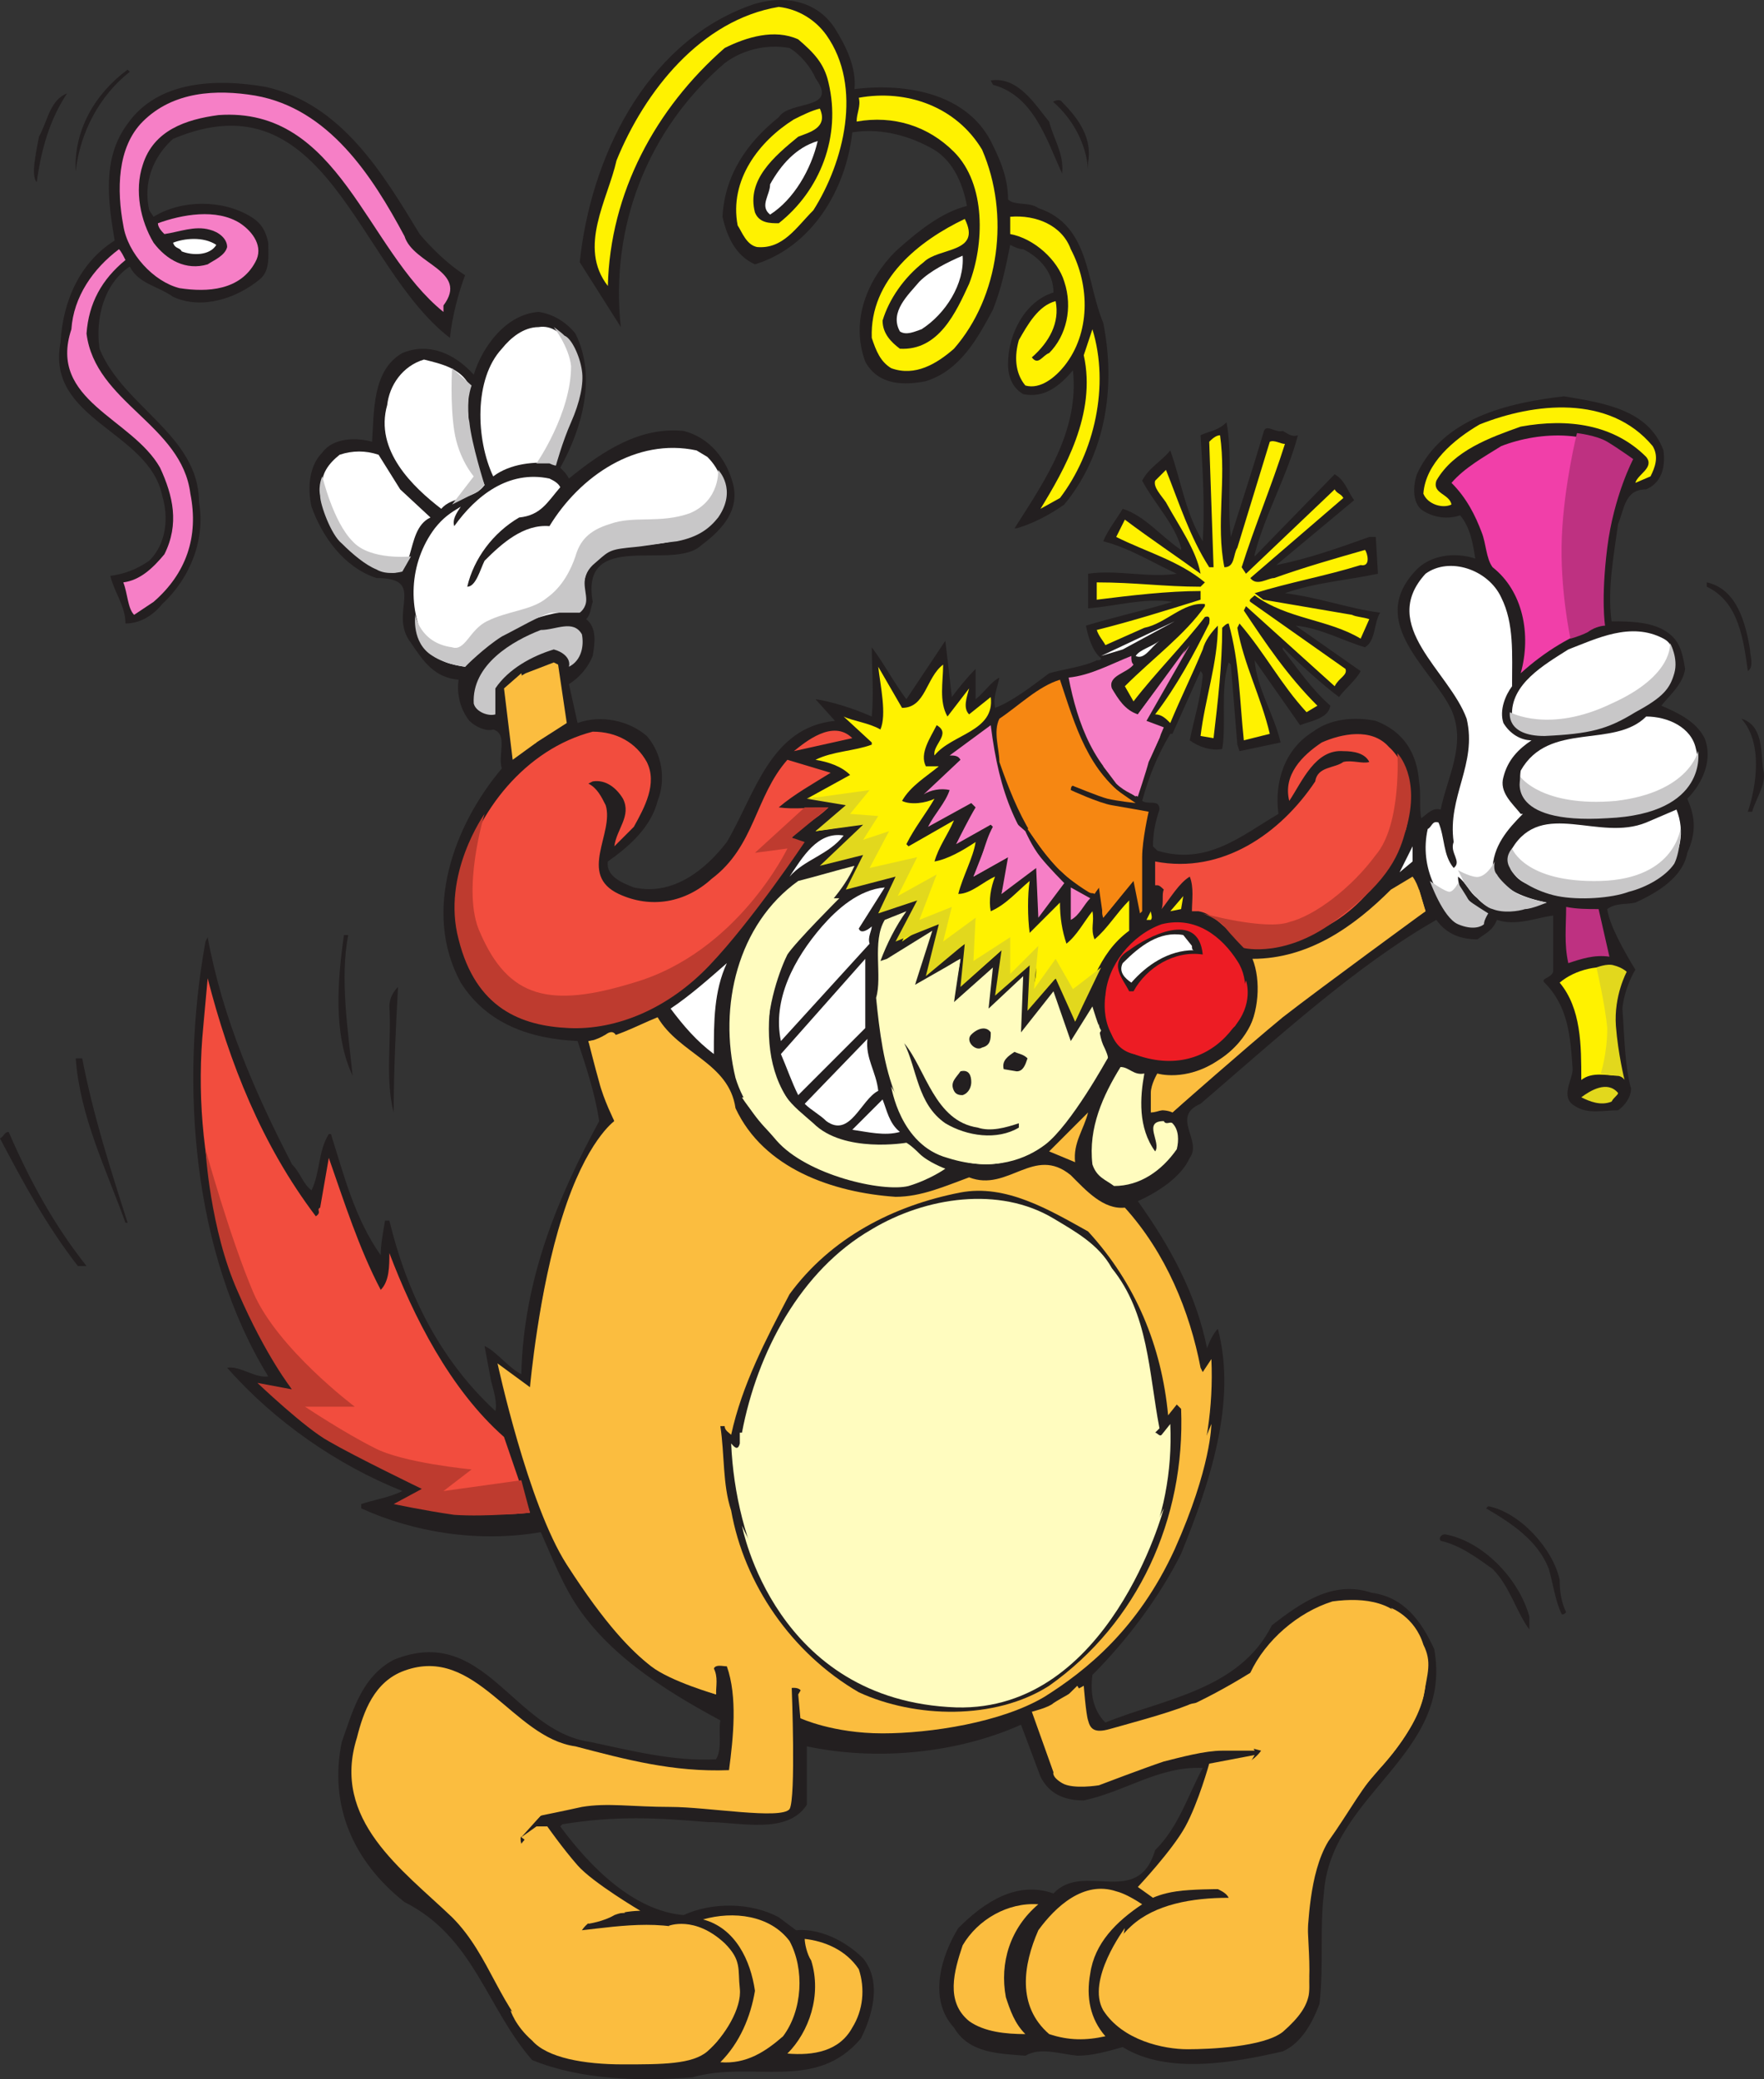 <svg xmlns="http://www.w3.org/2000/svg" width="611.598" height="720.791"><rect width="100%" height="100%" fill="#333333" stroke="none"/><path fill="#231f20" fill-rule="evenodd" d="M289.5 9.892c3.75 6 7.5 13.5 6.75 21 18-2.25 39.75 1.5 48 19.5 3 6 5.25 12 5.25 18.75 2.25 2.25 7.5.75 10.5 3 18 6 16.5 25.5 22.5 39.75 4.5 22.5.75 45.75-13.5 63-5.25 3.75-11.25 6.75-16.5 8.25h-.75c10.5-16.5 22.5-33.75 20.25-54.75-4.5 5.25-9.75 9.75-17.25 8.25-3.75-2.25-5.25-6-5.25-10.5 0-10.5 6-21.75 15.75-24.75 0-6.75-4.5-12-10.5-15-1.5 0-3-.75-4.5-1.5-1.5 7.5-3 15-6 22.5-5.25 9.75-11.25 21-23.25 24.75-7.5 1.5-16.5 1.5-21-6.75-5.25-14.25.75-28.5 10.5-38.25 7.5-6.75 15.75-13.5 24.75-15.75-1.5-8.25-5.25-16.5-12.75-20.25-8.25-4.5-18-6.75-27-5.25-2.25 20.25-14.25 39.75-33.75 45.75-6.75-3-9.75-9.75-11.25-16.5.75-14.25 8.25-25.5 19.5-34.5 3.75-6 21-2.25 12.75-13.5-1.5-3.75-5.25-8.25-9-10.5-8.25-1.5-16.5.75-22.5 5.25-27 23.25-39.75 57-36 91.5L201 90.892c3.75-36 22.5-75 57.75-88.5 11.25-4.5 24-3 30.75 7.5"/><path fill="#fff200" fill-rule="evenodd" d="M286.5 12.142c12.75 18 6 44.25-4.5 60.75-6 6-10.5 13.5-19.5 12.75-3.75-.75-5.25-5.25-6.75-7.5-3-15.75 7.5-29.25 19.5-36.75 3-1.5 6-3 9-3.75 3 6.75-3.75 8.25-7.5 9.75-8.25 6.75-18 15-15 26.25 1.5 3.75 5.25 3.75 8.25 3.75 14.25-11.25 21.75-30 17.25-48.75-1.5-6.75-5.25-10.5-10.5-15-8.25-3.75-18-.75-25.5 3-24 21-39.75 50.25-40.5 82.5-10.5-13.5 0-30 3-43.5 9.75-24 29.25-48.75 56.25-53.25 6.75.75 12.75 4.5 16.5 9.75"/><path fill="#231f20" fill-rule="evenodd" d="M45 24.892c-10.5 8.25-17.25 21-18.75 34.5-.75-14.25 6.75-27 18-35.25l.75.75m318.75 17.25c1.5 6 5.25 11.25 4.5 18-5.25-11.25-9.75-27-24-30.75l-.75-1.5c9.75-1.5 15.75 9 20.25 14.25m-218.25 39c3.75 4.5 9.75 10.5 15.75 14.25-2.25 6-4.5 14.25-5.25 21.75-32.25-24.75-42.75-91.5-96-69-6.75 6-10.5 15-8.25 24.75l1.5 2.25c9.75-6 24-6 33.75 0 3.75 2.25 5.25 5.25 6 9 0 4.5.75 9.75-3 12.75-8.25 6.75-20.25 10.5-30 6-5.25-3.75-12-4.5-15-10.5-9 6-12 18-10.5 28.5 8.25 20.25 34.5 30 34.5 53.25 2.25 12.75-3 26.25-12.75 35.25-3 3.75-7.5 6.75-12.75 6.75 0-6-3.75-10.5-5.25-16.5 5.25-.75 9-2.25 13.5-5.25 6-6 6.75-15 4.5-22.5-4.5-22.5-40.5-26.25-35.25-53.25.75-14.25 6.75-27.75 18.75-35.25-2.25-13.5-4.5-28.5 4.5-40.5 10.5-15 30.75-15.75 48-12.75 26.25 6 40.5 30 53.25 51M23.25 32.392c-6 9-9 19.5-10.5 30.75-2.25-2.25 0-11.25.75-15.75 3-5.25 3.75-12.75 9.75-15"/><path fill="#f67fc6" fill-rule="evenodd" d="M140.25 81.892c3 9.75 22.5 12 13.5 24v2.25c-27-21.75-36-71.25-78-68.25-11.25 1.5-22.5 5.25-26.25 17.25-3 9-.75 19.5 3.75 27 4.5 6 11.25 9.75 18.75 7.5 2.25-1.5 6-3 6.75-6 0-3-3-5.25-6-6-5.25-1.5-10.5.75-15.75 1.5-.75-.75-2.25-2.25-2.25-3.75 8.25-3 20.25-5.25 28.5 0 4.5 3 8.25 8.25 5.25 13.5-5.25 9.75-16.5 10.5-26.25 9-9-2.25-18-12-19.5-21.75-2.25-12-2.25-27 6.75-36 10.5-10.5 25.5-11.25 39-9 25.5 4.5 40.5 27.75 51.75 48.75"/><path fill="#fff200" fill-rule="evenodd" d="M340.5 51.892c9.75 22.5 6 51-9.75 69-6 5.25-13.5 9.75-21.75 6.75-3.75-2.25-5.25-6-6.75-10.5-.75-20.25 16.5-33.75 32.25-41.25 6 12-9 9.75-14.25 15-6.75 5.25-12 12.75-14.25 20.25 0 4.5 3 7.5 6 9.75 13.5.75 19.5-12.75 24-22.5 5.25-13.5 6-34.5-5.25-45.75-9-9-21-12.75-33.75-10.5 0-3 1.5-5.25.75-8.25 16.5-3 33.75 3 42.75 18"/><path fill="#231f20" fill-rule="evenodd" d="M377.25 56.392v2.25c-.75-9-5.25-17.25-12-23.25-.75 0 2.25-1.5 3 0 6 6 10.5 12.75 9 21"/><path fill="#fff" fill-rule="evenodd" d="M267 74.392c-3.75-3 0-6.75 0-10.5 3.75-6.75 9-12.75 16.5-15-2.25 9.75-8.25 20.25-16.5 25.5"/><path fill="#fff200" fill-rule="evenodd" d="M371.25 86.392c6.75 12.75 6.75 29.25-2.25 40.5-3 3.75-8.25 8.25-13.5 6.75-3.75-4.5-3.75-10.5-2.25-15.75 3-5.25 6.75-12 12.75-13.5 1.5 7.5-2.25 14.25-8.25 19.5 2.25 3 3.75-.75 6-1.5 6-6 8.25-15.75 5.25-24.75-2.25-7.5-10.5-15-18.75-16.5v-6c9-.75 18 3 21 11.25"/><path fill="#fff" fill-rule="evenodd" d="M75 84.892c-2.25 3.75-8.25 3.75-12 2.25-.75-1.5-2.25-.75-3-3 3.75-1.5 10.5-2.25 15 .75"/><path fill="#f67fc6" fill-rule="evenodd" d="M43.5 90.142c-8.25 6.75-12.75 15-13.5 25.5 3 24 33 31.5 36 55.5 3 15-1.5 27.75-12.75 37.5l-6.75 4.5c-2.25-2.25-2.25-7.5-3.75-11.25 6-.75 10.5-5.25 14.25-9.75 5.25-10.5 3-20.25-1.5-30-9.75-17.25-39-23.25-30.75-48 .75-11.25 7.5-21 16.5-27.75.75.75 1.5 2.25 2.25 3.75"/><path fill="#fff" fill-rule="evenodd" d="M319.5 114.142c-2.25.75-5.25 2.25-7.5.75-3.75-6.75 3-12.75 6.75-17.25 3.75-3.75 9.75-6.75 15-9 .75 9.75-6 20.25-14.25 25.5"/><path fill="#231f20" fill-rule="evenodd" d="M199.5 115.642c7.5 15 2.25 33-5.25 46.5 1.5 1.5 2.25 2.25 3 3.75 12-9.75 24.75-18 39.75-16.5 9 2.25 15 9.75 17.25 18.75 2.25 9.75-5.25 16.5-11.25 21-9.75 9-42-6-37.5 19.5-.75 2.25-.75 4.5-2.25 6 3.75 3 3 8.25 2.25 12.75-1.5 3.75-4.5 7.5-8.25 9.75l3 13.5c8.25-3 18-.75 24 4.5 5.25 6 6.75 15 3.75 22.5-2.25 9-9.75 15.75-17.25 21-.75 5.25 5.25 7.5 9 9 13.5 3 24.75-6 32.25-15.75 9.75-16.5 15-39.75 37.5-42l-6.75-7.5c5.25.75 12.75 3 19.5 6 .75-8.25 0-17.25 0-24 4.5 6 7.5 12 12 18l13.5-20.25c.75 6 1.5 12.75 2.25 19.5 2.25-3 5.25-6.75 8.25-9.75v10.5c3-2.25 5.25-6 8.25-7.5-.75 3.75-2.25 6.75-1.5 10.5 6-2.25 12.75-7.5 18.75-12 5.25-1.5 12-2.25 16.5-4.5.75 0 1.5 0 1.5-.75-3-2.25-4.5-7.5-5.25-11.25 9.75-3 20.25-5.25 30-8.25-9.75-1.5-19.5 1.5-29.25 2.25v-12c9.75-1.5 21 1.5 30.75 0-8.25-3.75-16.5-9-25.5-11.25 1.5-3.75 4.5-7.5 6.75-11.25 7.5 2.25 13.5 9.75 20.25 14.25v-.75c-2.25-8.25-9-15-13.5-23.25 2.25-4.5 6.75-6.75 9.75-10.5 3.75 10.5 5.25 21.75 11.25 31.5.75-12 0-24.75-.75-36.75 3-1.5 6-1.5 9-4.5 2.25 12 0 27 1.5 39.75 3.75-12 7.5-23.25 11.25-36 .75-3.75 3.75 0 6.75-.75 1.5.75 3 2.25 5.25 1.5-3.75 14.25-11.25 27-15 41.25v.75l27.75-28.5c3.75 2.25 4.5 6 6.75 9l-27 22.5c11.25-2.25 21.75-6 32.25-9.75H477l.75 12.75c-10.5 2.25-21.75 3-32.25 6.75 12 1.5 21.75 5.25 33 6.75-2.25 3.75-1.5 9.75-5.25 12-7.5-2.25-15.75-6.75-24-7.5l22.5 15.75c-1.5 3-5.25 6-7.5 9-6-4.5-14.25-12-19.5-17.25v.75c5.25 6.75 9.75 13.5 16.5 19.5-.75 4.5-6.75 5.25-10.5 6.75l-15.75-22.5c.75 9.75 6.75 18.75 9 28.5l-14.25 3-.75-2.25-2.25-27.75-.75-.75c-3 9-.75 21.75-2.25 30-3.75.75-8.25-.75-11.25-3 1.5-7.5 3.75-14.25 4.5-22.5 0 0 0-.75-.75-1.5l-9.75 21.75h-.75c-4.5 7.5-7.5 15-9.75 23.25 2.25 1.5 6-.75 6 3-1.5 4.5-2.25 8.25-2.25 12.75l1.5 1.5c17.25 5.25 29.25-5.25 42-12.75-1.5-11.25 2.25-22.5 12-28.5 6-4.5 14.25-5.25 21.75-3.75 9.75 3.75 14.25 11.25 15 21 .75 4.5 0 9 .75 12.75 2.25-1.5 3.75-3.75 6.75-3 2.25-11.25 9-22.5 3.75-34.5-6.75-14.25-29.25-30-12.75-48 5.25-6 14.25-6.75 21-4.5-.75-4.5-1.5-10.5-5.25-15-4.5 1.5-9 .75-12.75-1.5s-3.75-8.25-2.25-12.75c9-19.5 31.5-24.75 51-27 13.5 2.25 29.25 4.5 34.5 18.75.75 6-.75 11.25-6 13.5-7.5 0-7.5 6.75-9.75 12-1.5 11.25-3.75 22.5-2.25 33.75 6 0 15 0 20.25 4.5 3.75 3 4.5 7.5 5.25 12-.75 5.25-5.25 9-8.25 12.75 5.25 2.25 12 5.25 15 11.25 3 7.5-.75 15.75-6 21 3 6.75 3 12 0 18.75-1.5 8.25-9.75 13.5-18 17.25-3 .75-6.75 0-9.75 2.25.75 6.75 9.75 21 9.75 21s-3.75 6-4.5 13.5c.75 9.75.75 19.5 3 27.75 0 3-2.25 6-4.5 7.5-5.25 0-10.5 1.5-15-1.5-5.25-3-.75-9-.75-12.75-.75-11.25-1.5-21.75-9.75-30-1.5-1.5 2.25-1.5 3-3.75v-19.5c-6 .75-12.75 3.75-19.5 1.5-1.5 3.75-3.75 4.5-6.75 6.75-5.25 0-10.5-1.5-14.25-6.75-27.75 15.75-55.5 41.25-81.75 63.75-10.5 4.5.75 12.75-3.75 18.75-3 6.75-11.25 12-18 15 11.25 15.75 20.25 32.25 24 51 .75-2.25 2.25-5.25 3.75-6.75 6.75 25.5-3 54-12.75 78-7.5 15-18.75 30-30.75 42-.75 6 0 12 4.5 16.5 20.25-8.25 46.5-11.25 57.75-33.75 9.75-7.5 21-15.75 34.5-11.25 11.25 1.5 17.25 9.75 21.75 19.5 6.75 36.75-36 50.25-38.25 84.75-1.5 12.75 0 24-1.5 38.25-2.25 6-6 13.5-12.75 16.5-16.5 3.75-39.75 8.25-55.5-1.5-5.25 1.5-10.5 3-15.75 3-6.75-.75-12.75-3-18 0-9-.75-19.5-.75-24.75-9.75-9-9.75-4.5-24.75 1.5-34.5 9-9 20.25-16.5 33-12 10.5-11.25 29.25 5.25 35.25-15 8.25-8.25 11.25-18.75 16.5-28.5-15-.75-27 8.25-41.25 11.25-6.75 0-12-2.25-15-8.25l-6.75-18c-21.75 9.75-49.5 12.75-74.25 7.5v20.25c-6.75 10.5-23.25 6-34.5 6-18-1.5-31.5-2.25-50.25.75l-.75.75c10.5 14.25 25.5 29.25 42.75 30.75 9.75-4.5 23.25-4.5 33 .75l6 4.5c8.25-.75 17.25 3.75 23.25 9.75 6.75 8.25 3 20.25-.75 27.75-15.75 18.75-37.5 7.5-58.5 13.5-18.75 1.5-39 .75-55.5-6-15.75-18-20.25-42.75-44.25-54.75-18-14.25-26.25-33.75-21.75-55.5 3.75-10.5 6.75-22.5 18-28.5 31.5-12.75 41.25 24.75 68.25 28.5 14.25 3 28.5 6.75 43.5 6 2.25-3.75.75-9 1.5-13.5-19.5-10.5-41.25-24-52.5-44.25-3.75-6.75-6.75-14.25-9.75-21-21.75 3.75-44.25 0-62.25-8.25v-1.5c4.5-1.5 9.75-2.25 14.25-4.5-22.5-9-44.25-24-60.75-42.75 4.5-.75 9.75 3.75 14.25 3-26.25-42.75-30.75-101.25-21.75-150.75l.75-1.5c5.25 28.5 16.5 54 29.25 78.75 3 3 3.75 6.75 6.75 9 3-6 2.25-13.5 6-19.5h.75c4.5 14.25 8.25 29.25 17.25 42 0-3.75.75-7.5 1.5-12h1.5c6 24.75 17.25 48 36.75 66 .75-3-.75-7.5-1.5-10.5l-2.25-12c3.75 1.5 8.25 7.5 12.75 9.75.75-33 12.75-61.5 27-87.75-1.5-9.75-4.5-18.75-7.5-27.75-16.5-.75-31.5-6-40.5-20.25-13.5-24.75-2.25-54.75 14.25-74.25-1.5-4.5 2.25-12-3-13.5-2.25.75-6-.75-8.25-3-3-3.75-4.5-9-3.75-14.25-8.25-.75-12-6-16.5-12.75-8.25-10.5 6-22.5-12-22.5-11.25-3.75-18.75-14.25-22.5-24.75-1.5-6.75-.75-14.25 3.75-18.75 3.75-5.25 12-5.25 17.25-3.75.75-10.5 0-24.75 10.5-30.75 9-3.75 18 0 24.75 7.5 3-9.75 11.25-21 22.5-21.75 5.25.75 9.75 3.75 12.75 7.5"/><path fill="#fff" fill-rule="evenodd" d="M197.25 119.392c7.5 13.5-1.5 27.75-4.5 41.25-7.5-.75-15.75 0-21.75 4.5-6-12.75-6.75-33.75 3-44.25 3-3.75 7.5-7.5 12.75-7.5 4.5-.75 8.25 2.25 10.5 6"/><path fill="#fff200" fill-rule="evenodd" d="m367.5 172.642-6.75 3.75c8.25-13.5 19.5-33 15-53.25l3-9c6 19.5.75 42.75-11.25 58.5"/><path fill="#fff" fill-rule="evenodd" d="M162.75 133.642c-1.5 12 .75 24 5.25 34.5-3.75 5.25-11.25 3.75-15 8.25-9.75-7.5-23.25-20.25-18.75-36 .75-6.75 5.25-13.5 12.75-15.75 6 1.5 12.75 3 15.75 9"/><path fill="#fff200" fill-rule="evenodd" d="M573 154.642c2.25 3.75.75 7.5-.75 10.5l-5.25 2.25c.75-3 6.75-5.25 3.75-9-11.25-11.25-27-13.5-43.5-10.5-10.5 3.75-23.25 8.25-29.25 18.75-1.5 4.5 4.5 4.5 5.25 8.25-3 1.5-8.25 0-9.75-3.75.75-10.5 10.5-18.75 19.5-24 18.75-7.5 45-10.5 60 7.5"/><path fill="#f13fa9" fill-rule="evenodd" d="M564.75 159.892c-6 17.25-10.5 36-9.75 57-9.75 3-19.5 9-27.75 16.5 3.75-13.5.75-28.5-9.75-36.75-2.25-3-2.25-8.25-3.75-12-2.25-6-5.25-12-10.5-17.25 4.5-5.25 11.25-9 17.25-12.75 13.5-5.25 33-6 44.25 5.25"/><path fill="#fff200" fill-rule="evenodd" d="M423 150.892c2.25 15.75-1.5 30.75 1.5 45.75 3.75 0 3-4.5 4.5-6.75l11.25-36.75c1.5-.75 3.75.75 5.25.75-4.5 14.25-10.5 28.5-15 42.75l1.5 2.25 30.75-29.25c.75 1.5 2.25 1.5 3 3l-32.25 27.75c2.25 3 6 0 8.25 0 10.5-3.75 21-6.75 31.5-9.75.75.75 2.25 6-1.5 5.25-12 3.75-24.75 6-36.75 9.75l3 2.25 30.75 5.25c1.5.75 3.75.75 6 1.5l-3 6.75c-11.25-6.75-25.5-6.75-36.75-15-.75.75-2.25 1.5-1.5 2.25l33 23.25c.75 2.25-2.25 3-3.75 6L432 210.142l-.75 1.5c7.5 11.25 15 22.5 25.5 33l-3.75 2.25c-9-9.75-14.25-20.25-23.25-30.75l-.75 1.5c2.25 12.75 8.25 24 11.25 36.75l-9 2.25c-1.5-14.25-1.5-27-5.25-40.5-.75 0-1.5.75-2.25 1.5 0 12.75-1.5 25.5-3 38.25l-4.5-.75c1.5-12.75 6-25.5 6-38.25-2.25 2.25-4.5 5.25-5.25 8.25-3.75 9-7.5 16.5-11.25 25.5-1.5-1.5-3-3-5.25-3 7.5-9.75 13.5-21 18.75-31.5 0-.75.75-3-1.5-2.25-7.5 9.75-17.25 19.5-24.75 29.25l-3-5.25c9.75-9.75 21-18 27.75-27.75v-.75c-7.5-.75-13.5 6.75-21 8.25l-13.5 6c-.75-1.5-2.25-3-3-5.25 12-3 24-6.75 36-10.5v-3c-11.25 0-24 1.5-36 3v-6c13.5 0 23.25 1.5 36 1.5l1.5-1.5c-9-7.5-20.25-10.5-30.75-15.75l3-6c9 6.75 18 12.75 26.25 18.75-1.5-8.25-7.5-16.5-12-24.75-1.5-2.25-4.5-5.25-3.75-7.5l3.75-3.75c4.5 11.25 8.25 23.25 15 33.75h1.5l-1.5-43.5c.75-.75 2.25-2.25 3.75-2.25"/><path fill="#fff" fill-rule="evenodd" d="M245.25 158.392c4.5 4.5 6.75 10.5 4.5 17.25-6 12.75-21.75 13.5-35.25 13.5-6 2.25-11.25 6.75-12 12.75 0 3-.75 6.75-2.25 9.75-15 .75-28.5 7.5-39 19.5-4.5-.75-9.75-1.5-12.75-6.75-7.5-12.75-6.75-29.25 2.25-41.25 3-3.75 5.25-5.25 9-7.5-1.5 2.25-3 4.5-2.25 6.75 7.5-10.5 18.75-19.5 33-16.5 1.5.75 3 1.5 3.75 3-4.5 5.25-6.75 9.75-14.25 10.5-9 5.25-15.75 14.25-18 24 3 0 4.5-6 6-9 6-6 13.5-12.75 22.5-12 10.5-17.25 30-30.75 51-26.25l3.75 2.25m-106.5 11.25 10.5 9.75c-9.75 4.5-3.75 24-17.25 18-12.75-4.5-18-16.5-20.25-27.75-.75-5.25 2.25-9 6-12 4.5-1.5 9-1.5 13.5 0l7.5 12m381.75 37.5c4.5 9 3.75 19.5 3.75 30.75-2.25 3-4.5 8.25-3 12.75 2.25 3.75 6 6 9.75 6-4.5 3-8.25 6.75-9.75 12.75-1.5 5.25 3 9 6 12.75h.75c-5.25 5.25-10.5 11.25-10.5 19.5 3.75 7.5 12 9.75 18.75 11.25-8.25 1.5-17.25 6-24-1.5-3-2.25-3.75-5.25-6.75-7.5 0 6 5.25 9.75 9.75 13.5-.75 3.75-5.25 3.75-7.5 2.25-9-6.75-15.75-18.75-12.75-32.25 1.5-.75 1.5-3 3.75-2.25 2.25 5.25 1.5 11.25 5.25 15.75 3-2.25-1.5-5.25 0-9-2.25-15.75 8.25-27 4.5-42.75-6-16.5-30.75-32.25-14.25-50.25 8.25-6 21.75-1.5 26.25 8.25"/><path fill="#231f20" fill-rule="evenodd" d="M606.75 225.142c0 2.25 1.5 6-.75 7.5-1.5-10.5-3-24-14.25-29.25v-1.5c10.5 2.25 13.5 14.25 15 23.25"/><path fill="#fff" fill-rule="evenodd" d="m381.75 227.392 25.5-12-18 9.75zm0 0"/><path fill="#c8c7c8" fill-rule="evenodd" d="M201.75 219.892c.75 3.75 0 9-4.5 11.25.75-3-2.25-5.25-5.25-6-7.5 2.25-15.75 6.75-20.25 13.5v9c-2.25.75-6.75-.75-7.5-3.75-.75-13.5 13.5-21.75 23.25-25.5 5.25 0 11.25-3.75 14.25 1.5"/><path fill="#fff" fill-rule="evenodd" d="M576.75 221.392c4.5 2.25 3.75 8.25 3 12.75-11.25 15-30 21.75-48.75 18.75-2.25-.75-6-2.25-6.75-4.5-.75-11.25 11.25-18 19.5-23.25 9.75-3.75 21.75-9.75 33-3.75m-183 6c1.5-2.25 5.25-3 8.25-5.25-3 2.25-5.25 6.75-8.25 5.25"/><path fill="#f67fc6" fill-rule="evenodd" d="M396.75 250.642c2.25.75 6.75 2.25 5.25 5.25-3 6.75-6.75 12.75-8.25 20.25-14.25-9-20.25-25.5-23.25-41.25 7.5-.75 14.25-4.5 21.75-7.5 0 1.5 0 2.25.75 3-2.25 3-9 3.75-7.5 8.25 2.25 3.75 4.5 7.5 9 9l16.5-22.5c-4.5 9-10.5 16.5-14.25 25.5"/><path fill="#fbbd3f" fill-rule="evenodd" d="m196.5 250.642-18.75 12c.75-9.75-6.75-23.25 4.5-29.25l9.75-3.75 1.5.75 3 20.25"/><path fill="#fff200" fill-rule="evenodd" d="m328.5 248.392 7.5-9.75c-.75 3-2.25 6.75 0 9l7.5-6c1.5 12-13.5 12.75-19.5 20.25-.75-3.75 6-7.5.75-10.5-2.25 4.5-6 9.75-3.75 14.25h4.5c-4.5 3.75-9.75 6.75-12.75 12 3 1.5 8.25.75 11.25-.75-3 5.25-6.75 9.75-9.75 15.75l.75.75 15.75-9c-2.25 5.25-5.25 9-6.75 14.25 4.5-.75 9.75-3.75 14.25-6.75-.75 5.25-4.5 12-6 18 4.5 0 9-4.5 12.75-6-1.5 3.75-2.25 8.25-1.5 12 5.25-2.25 9-6.75 13.5-10.5-.75 4.5-.75 12.75 0 18l10.5-10.5c0 5.25.75 9.75 2.25 14.25 3.75-3 6-7.5 9-11.25.75 3.75-.75 6 .75 9.75 4.5-3.75 7.5-9 12-13.5v10.5c-11.25 8.25-13.5 21-18.75 31.5-1.5-5.25-3-11.25-5.25-15.75-4.5 2.25-7.5 6.75-10.5 10.5 0-6 3.75-10.5 1.5-15.75-4.5.75-8.25 6-12 9.75l3-13.5h-2.25l-12.75 11.25c.75-5.25 4.5-10.5 2.25-15l-12.75 9c.75-5.25 4.5-10.5 3-15.75-5.25.75-9.75 4.5-14.25 7.5 2.25-5.25 6-9.75 8.25-15l-.75-1.5-14.25 6c.75-3 6-9 8.25-14.25-6 .75-12.75 4.5-18.75 6 2.25-3.75 5.25-7.5 6.75-12-3.75 0-9 1.5-12.75 2.25 5.25-3.75 9-8.25 12.75-12-3-2.25-6 .75-9.75.75l-9.75 1.5c4.5-3 7.5-6 12-9.75-3.75-1.5-9.75-2.25-15-1.5l15-8.25c-3-3-7.5-4.5-12-5.25 6-3 13.5-3 19.5-5.25v-.75l-9.75-9c3 1.5 9 2.25 12.75 4.5 2.25-5.25 0-15-.75-21.75l8.25 14.25c8.25 0 8.25-10.5 14.25-15 0 6-1.5 12.75 1.5 18"/><path fill="#f68712" fill-rule="evenodd" d="M367.5 235.642c5.25 15.75 9.75 32.25 24.75 42-7.5 0-13.5-3-20.25-5.25-.75 0-.75 1.5-.75 1.5 7.5 6 16.5 7.5 26.25 8.25-2.25 10.5-2.25 19.5-2.25 30v4.5c0-4.5 0-9-2.25-12-3.75 5.25-6.75 9-10.5 13.5-1.5-3.75 2.25-7.5-.75-11.25-1.5 1.5-2.25 3.75-4.5 2.25-17.25-10.5-24.75-27.75-30.75-45 0-4.5-2.25-10.5 0-15 6.75-4.5 13.5-11.25 21-13.5"/><path fill="#fff" fill-rule="evenodd" d="M588 259.642c2.25 7.5-4.5 15-10.5 18.75-13.5 6-33 6.75-46.5-.75-3-3-4.5-6-3.75-10.5 9.75-17.25 32.25-7.5 43.5-18.75 7.5 0 15.75 3.75 17.25 11.25"/><path fill="#231f20" fill-rule="evenodd" d="M611.25 266.392c1.5 5.25-2.25 9.75-3.75 15H606c3-9 5.25-24-2.25-32.25 7.5 2.25 6.75 11.25 7.5 17.25"/><path fill="#f67fc6" fill-rule="evenodd" d="M366.75 305.392c-1.5 3.75-3 7.5-6 9.75-1.5-5.25 1.5-10.5 0-15-5.25 2.25-9 6-13.5 9.75.75-4.5 4.5-8.25 2.25-12.75l-12 6.75c3-5.25 3.75-12 6.75-17.25l-.75-.75-12 6.75c1.5-3 4.5-9 6.75-12.75l-1.5-1.5-15 8.25c2.25-4.5 6-8.25 7.5-12.75-3-.75-6.75 0-9 1.5l12.75-12c-.75-1.5-2.25-1.5-3.75-1.5l14.25-10.5c3 24 9 38.25 23.25 54"/><path fill="#f24d3e" fill-rule="evenodd" d="M224.25 264.142c3.75 7.5-.75 15.75-4.5 22.5l-6.75 6.75c.75-6 6-10.5 3-16.5-2.25-3.75-6-6.75-10.5-6l-1.5.75c3 1.5 4.5 4.5 6 7.5 3 9.75-9.75 24 4.5 30.75 11.25 5.25 23.25 3 32.25-5.25 15-11.25 15-28.5 26.25-41.25l15 4.5c-6 3.75-12.75 7.5-18 12 5.25.75 11.25 0 17.25 0-4.5 4.5-9 6-12.75 10.5l1.5 1.5c-13.5 24-33.75 53.25-62.25 60.75-15.75 6-33.75 1.5-45-9-9.75-9.75-12-25.5-9-39.75 5.25-22.5 22.5-44.25 45.75-50.25 8.25 0 15 3.75 18.75 10.5m71.25-8.25-20.25 4.5c3.75-3 13.5-11.25 20.25-4.5m186 3c7.5 6.75 8.25 18.75 6 28.5-8.25 21-24.75 39-48.75 39-10.5 3.75-14.25-9-23.25-10.5h-2.25c0-3.75.75-8.25-.75-12-3.75 2.25-6.75 7.5-9.75 11.25.75-2.25 0-5.25.75-6.75-.75-.75-1.5-1.5-2.25-1.5h-.75v-8.25c23.25 4.5 43.5-9.75 55.5-27.75.75-5.25 6.75-4.5 9.75-6.75 3-.75 6.75.75 9 0-1.5-3-5.25-3.75-9-3.75-9.75-.75-14.25 10.5-18.75 17.25-2.25-9 4.5-15.75 11.25-20.25 6.75-3 17.25-5.25 23.25 1.5"/><path fill="#fff" fill-rule="evenodd" d="M577.5 301.642c-12.75 12-33 10.5-48.75 4.5-4.5-2.25-6.75-6.75-4.5-12 10.5-17.25 30-2.25 46.5-9l10.5-4.5c3 7.5 1.5 15.75-3.75 21m-285-12c-5.25 6.75-13.5 8.25-18.75 14.25 4.5-6.75 9.75-15.75 18.75-14.25m192.75 12.75 4.5-9v5.25zm0 0"/><path fill="#fffcbf" fill-rule="evenodd" d="M296.25 300.142c-7.5 17.25-29.25 27.75-29.25 48.75-1.5 14.25.75 27 9.75 36.75 9.75 10.5 24.75 13.5 36.75 12 3 3 8.25 6 13.5 7.5-9.75 3-22.5 3-33.75 2.25-15.75-3.75-33-16.5-38.25-33.75-6-24.75.75-53.25 21.75-68.25 6-1.5 13.5-3.75 19.5-5.25"/><path fill="#fbbd3f" fill-rule="evenodd" d="M494.25 315.892c-32.25 18.75-60 44.25-87.75 69.75-2.25-2.25-4.5 0-7.5 0l2.25-12c13.5.75 24-6 30.75-15 4.5-7.5 5.25-18.75 2.25-26.25 19.5 0 35.25-11.25 48-24l7.5-4.5c2.25 3 3 7.5 4.5 12"/><path fill="#fff" fill-rule="evenodd" d="M297.75 321.892c.75 2.25 3.75 0 4.5-.75 0 1.5-1.5 3.75-.75 6l-30.75 33.75c-3-14.25 4.5-28.5 14.25-39.75 5.25-6 12.75-12.75 21.75-13.5l-9 14.25"/><path fill="#f67fc6" fill-rule="evenodd" d="M378 311.392c-2.25 2.25-3.75 6-6.75 7.5v-11.25l6.75 3.75"/><path fill="#fff200" fill-rule="evenodd" d="m405.75 315.892 4.5-5.25-.75 4.5zm0 0"/><path fill="#be3181" fill-rule="evenodd" d="m554.25 315.142 3.75 16.5c-5.25-.75-9.75.75-14.25 2.25-1.5-6.75-.75-12.75-.75-19.5 3.75.75 7.5.75 11.25.75"/><path fill="#fff200" fill-rule="evenodd" d="M399 318.892h-1.5l1.5-3c0 .75.75 2.25 0 3"/><path fill="#fffcbf" fill-rule="evenodd" d="M305.25 333.142c5.25-1.5 9.75-4.5 15-7.5l-3 15.75 1.5.75c4.5-3 9.75-7.5 14.25-9.75-.75 5.25-2.25 9.75-2.25 15.75 4.5-.75 7.5-6.75 12-10.5 0 4.5-1.5 9.75.75 13.5l9.75-9.75c-1.5 6-.75 12-.75 18h1.5c3.75-5.25 7.5-7.5 11.25-12.75 1.5 5.25 4.5 10.5 5.25 15.75 4.5-3 6.75-5.25 8.25-10.5 0 6 4.5 9.75 5.25 15-11.25 16.5-24 41.25-48.75 36-25.5-6.75-29.25-34.5-31.5-57 2.25-7.5-1.5-19.5 3-27l7.5-3c-3.75 5.25-6.75 11.25-9 17.25"/><path fill="#ed1c24" fill-rule="evenodd" d="M429 333.142c4.5 6.75 3 16.5-.75 22.5-9 8.25-22.5 12.75-35.25 9.75-9-2.25-9-12-9.75-20.25.75-10.5 9-21 19.5-24.75 12-3 21 4.5 26.25 12.75"/><path fill="#231f20" fill-rule="evenodd" d="M417 330.892c-9.75-1.5-19.5 4.5-24 12.75h-1.5c-2.25-4.5-7.5-9.75 0-14.25 6-4.5 24-14.25 25.5 1.5m-296.25-6.75c-3 15 0 33.75 1.5 48.75-6.75-14.25-5.25-33-3-48.75h1.5"/><path fill="#fff" fill-rule="evenodd" d="M413.25 327.892c0 .75 0 1.5.75 1.5-9 0-16.5 5.25-21.75 11.25-2.25-1.5-4.5-3.75-3-6.75 6-6 12.75-11.25 21-9.75l3 3.75M300 356.392l-23.25 23.25c-2.25-4.5-3.75-9-6-14.25l29.25-33v24m-52.5 9c-6-4.5-10.5-9.75-15-15.75 6.75-4.5 13.5-10.5 19.5-15.75-4.5 9.75-4.5 20.25-4.5 31.5"/><path fill="#fff200" fill-rule="evenodd" d="M561.75 336.142c-1.5 11.25-3.75 25.5-.75 36.75-3.75 0-9-1.5-12.75 1.5 0-12 0-24.75-7.5-33.75 5.25-4.5 14.25-6.75 21-4.5"/><path fill="#f24d3e" fill-rule="evenodd" d="M109.5 421.642c2.25-1.5 0-2.25 1.5-3l3-17.25c5.25 15 10.5 31.5 18 45.75 3-3 3-8.25 3-12.75 8.25 21.75 21 47.25 39.75 63.75l9 26.25c-12.75 1.5-30 0-45-3 3.75-1.5 7.5-3 9.75-5.25-2.25-1.5-4.5-2.25-7.5-3-16.5-9.75-33.75-18-48-32.25 2.25.75 6 2.25 8.25.75-22.5-36.75-35.25-80.25-30.75-126l1.5-16.5c7.5 29.25 18.75 57.75 37.5 82.5"/><path fill="#231f20" fill-rule="evenodd" d="M136.5 385.642c-3-11.25-.75-24.75-1.5-36.75 0-3 1.5-5.25 3-6.75-.75 13.5-1.5 29.25-1.5 43.5"/><path fill="#fbbd3f" fill-rule="evenodd" d="M228 352.642c7.5 12.75 24.75 15.75 27 31.5 9.75 21 33.75 29.25 55.5 30.75 9 0 17.25-3.75 25.5-6.75 13.5 5.25 22.5-11.25 35.25-.75 5.25 5.25 11.25 12 18.75 11.25 14.25 15.75 22.5 36 26.25 55.5l.75 1.5 3-4.5c1.5 33.75-10.5 62.25-27 87.75-25.5 35.25-69.75 48.75-111 37.5-8.25 0 .75-12-7.5-11.25l-.75 3c1.5 11.25.75 24.75 0 36.75-.75 1.5-.75 2.25-3 2.25-29.25.75-56.25-6.75-83.25 2.25-3 3-8.25 5.25-6.75 9.75 6.75-9 12 0 16.5 5.25 6 7.5 11.25 13.5 19.5 18.75-6 0-12 1.5-15 6 13.5-1.5 31.5-4.5 44.25 3 4.5 3 7.5 7.5 9 13.5-.75 10.5-2.25 21.75-12.75 27-17.25 3.75-39 2.25-54.75-3.75-14.25-12-17.25-30.75-30.75-44.25-17.25-16.5-42-33.75-33-62.25 2.25-9 6-19.5 16.5-23.25 24.75-9 37.5 23.25 59.25 26.25 17.25 4.5 33.75 9 53.25 8.25 1.5-11.25 3-25.5-.75-36-1.5 0-3.75-.75-4.5.75 1.5 3 .75 6 .75 9-47.25-16.5-63.75-69.75-75-113.25 3.75 3 6.75 6.75 11.25 8.25 1.5-26.25 6-52.5 18-75 2.25-6.75 6.75-12.75 10.5-18.75-2.25-9.75-6-18.75-9-27.75 9-.75 16.5-5.25 24-8.25"/><path fill="#231f20" fill-rule="evenodd" d="M343.5 357.892c0 2.25 0 4.5-3 5.25-2.25 1.5-6-2.25-3.75-4.5s5.25-3 6.75-.75"/><path fill="#fff" fill-rule="evenodd" d="M304.5 378.142c-6 3-9.75 16.5-18 10.5-2.25-2.25-5.25-3.75-7.5-6l21.75-22.5c-.75 6.75 3 11.25 3.75 18"/><path fill="#231f20" fill-rule="evenodd" d="M339 390.892c4.5 1.5 9.75 0 14.25-1.5v1.5c-7.5 4.5-18 3-25.5-1.5-9.75-6.75-9.75-18.75-14.25-27.75 7.5 9 10.5 27 25.5 29.25m17.25-24c-.75 2.25-1.5 4.5-3.75 4.5l-4.5-.75c-.75-3 1.5-4.5 3.75-6 1.5.75 3 .75 4.5 2.25m-327.75 0c3.75 19.5 9.75 38.25 15.75 57h-.75c-6.75-18.75-15.75-36.75-17.25-57h2.25"/><path fill="#fffcbf" fill-rule="evenodd" d="M396.75 372.142c-1.5 8.25-2.25 18.75 3.75 27 2.25-3-4.5-10.5 3-10.5.75 1.5 2.25 0 3 .75 2.25 2.25 2.25 6 1.5 9-5.25 7.5-12.75 12.75-21.75 12.75-3-2.25-6-3-7.5-7.5-1.5-12.75 3.75-24 9.75-33.75 3 0 4.5 3 8.25 2.25"/><path fill="#231f20" fill-rule="evenodd" d="M336.75 375.142c0 1.5-.75 3.75-3 4.5-.75 0-2.25 0-3-1.5-1.5-3 .75-4.5 2.25-6.75 3-.75 3.75 1.5 3.75 3.75"/><path fill="#e2d81d" fill-rule="evenodd" d="M561 378.892c0 .75-1.5 1.5-2.25 3-3.75 1.5-7.5 0-10.5-1.5 3-2.25 9-6 12.75-1.5"/><path fill="#fff" fill-rule="evenodd" d="M312 392.392c-5.25 1.5-11.25 0-16.5-.75l10.5-10.5c1.5 3.75 2.25 8.25 6 11.25"/><path fill="#fbbd3f" fill-rule="evenodd" d="m372.75 402.892-9-3.75 13.5-13.5c-1.5 6-5.25 10.5-4.5 17.25"/><path fill="#231f20" fill-rule="evenodd" d="M3 392.392c7.5 17.25 15.75 32.25 27 46.5h-3c-10.5-13.5-18.75-28.5-27-44.25 1.5-.75 1.5-2.25 3-2.25m537.75 155.25c0 4.5.75 8.25 2.25 11.25-.75.75-.75.75-1.5.75-2.25-4.5-3-10.5-4.5-15.75-3.75-9.75-12.75-15.75-21.75-21l.75-.75c11.25 2.25 22.5 15 24.75 25.5m-10.5 12.75v4.5c-4.5-6-6.75-15-12.75-21-5.25-3.75-11.25-8.25-18-9.75-.75-.75 0-2.25 1.5-2.25 12.75 2.25 25.5 15 29.25 28.5"/><path fill="#fbbd3f" fill-rule="evenodd" d="M489.75 565.642c19.5 34.5-29.25 53.25-34.5 84-4.5 13.5.75 30-2.25 44.25-11.25 16.5-33 13.5-51 12.75-8.25-1.5-15.75-4.5-18.75-12-2.25-10.5 1.5-20.25 9-27 8.25-7.5 21-9.75 33.75-9.75-.75-1.5-2.25-2.25-3.75-3-6.75 0-12.75-3.75-18.75 0-1.5-.75-3-.75-5.25-2.25 10.5-12.75 17.25-24.75 22.5-39.75 6 .75 12.75-.75 16.5-6-21-6-40.5 3.75-59.25 11.25-8.25 3.75-12.75-5.25-15-10.5l-3.75-12c5.25-2.25 10.5-7.5 14.25-11.25 3.75 5.25 0 15 8.25 17.25 18.75-3.75 36-12 51.75-21.75 5.25-11.25 16.5-21 28.5-24.75 11.25-1.5 22.5 0 27.75 10.5"/><path fill="#fbbd3f" fill-rule="evenodd" d="M396 660.142c-9 6-16.5 13.5-18 24-1.5 8.25 0 15.75 5.25 21.75-6.75 1.5-12.75 1.5-19.5-.75-11.25-9.75-9-24-3.75-36 6-8.25 15.75-17.25 27-13.5 3 .75 6.75 3 9 4.5"/><path fill="#fbbd3f" fill-rule="evenodd" d="M360 660.142c-9.75 8.25-13.5 20.25-11.25 32.25 1.5 4.5 3 9 6.75 12.75-6.75 0-14.25-.75-19.5-4.5-8.25-6.75-5.25-17.25-2.25-26.25 5.25-9 15.75-15 26.25-14.25m-86.25 12.75c5.25 9.75 4.5 24-2.25 33-6 5.25-12.75 9.75-21.75 9 6.75-6.75 10.5-15.75 12-24.75-1.5-10.5-6.75-21.75-18-24.75 10.5-3 23.25-1.5 30 7.5"/><path fill="#fbbd3f" fill-rule="evenodd" d="M297.75 682.642c2.25 6.75 1.5 14.25-2.25 20.25-4.5 8.25-13.5 9.75-22.5 9 7.5-7.5 12-20.25 8.25-32.25-1.5-2.25-2.25-6-2.25-7.5 6.75.75 14.25 3.75 18.75 10.5"/><path fill="#ed1c24" fill-rule="evenodd" d="M383.25 345.142s-3 16.5 12 21c14.25 4.5 25.5-.75 32.25-9.75 7.5-8.25 4.5-16.5 4.5-16.5s-6 20.25-24.75 21.75c-18 1.5-24-16.5-24-16.5"/><path fill="#fbbd3f" fill-rule="evenodd" d="M401.25 372.142s-2.25 3.75-2.25 6.75v6.75s1.5-.75 3.75-.75 3.75.75 3.75.75 25.5-22.5 38.25-33c13.5-10.5 49.5-36.75 49.5-36.75l-2.25-7.5s-21.75 15-31.5 21.75c-9 6.75-24.75 18.75-24.75 18.75s-1.5 11.25-13.5 18.75c-11.25 7.5-21 4.5-21 4.5"/><path fill="#c8c7c8" fill-rule="evenodd" d="M495.75 305.392s4.5 12.75 9.75 15 8.25.75 9 0c0-1.5 1.5-3.75 1.5-3.75s-6-3.75-6.75-4.5c-.75-1.5-3.75-6-3.75-6s-1.5 3-3 3-6.75-3.75-6.75-3.75m12 .75s6 8.25 9.75 9c3.75 1.5 9 .75 11.25 0 2.25 0 7.5-2.25 7.5-2.25s-8.25-1.5-11.25-3.75c-2.25-1.5-5.25-4.5-6-6-1.5-1.5-.75-4.5-.75-4.5s-2.25 4.5-5.25 5.25c-2.25.75-7.5-2.25-7.5-2.25l2.25 4.5m16.5-12s-3 3-.75 6.75c1.5 3.75 9 8.25 16.5 9.75s18.75.75 24.75-1.5c6-1.5 12.75-5.25 15.75-9.75 2.25-4.5 2.25-12.75 2.25-12.75s-1.5 18-27.75 18.75-30.75-11.25-30.75-11.25m3-24.75s-6 16.5 30 14.25c35.25-1.5 31.5-23.25 31.5-23.25s-3 14.25-28.5 17.25c-25.5 2.25-33-8.25-33-8.25m-3.75-22.5s-1.5 8.25 12 8.25c15.75-.75 21.75-2.25 31.5-8.25 9.75-5.25 12-8.25 13.5-13.5s-1.5-10.5-1.5-10.5 1.5 11.25-20.25 21c-21.75 10.5-35.25 3-35.25 3M144 213.142s-1.5 9.75 6 14.25c4.5 3 11.25 3.75 11.25 3.75s6.75-6.75 12.75-10.5c6-3 13.5-7.5 17.25-8.25H201s2.25-1.5 2.25-4.5c0-3.75-2.25-7.5 2.25-12 5.25-4.5 5.25-5.25 12-6 8.25-.75 10.5-1.5 17.25-2.25 7.5-1.5 11.25-4.5 14.25-8.25 6.75-9.75 0-16.5 0-16.5s.75 10.5-9.75 15c-10.5 3.75-19.5.75-27.75 3.75-7.5 2.25-10.5 6-12 11.25-1.5 4.5-4.5 10.5-9.75 14.25-5.25 4.5-13.5 4.5-21 8.25-6 3-7.5 10.5-12 9-11.25-1.5-12.75-11.25-12.75-11.25m-32.25-48s-1.5 3-.75 6.75c0 3 3.75 13.5 7.5 16.5 3.75 3.75 8.25 7.5 12 9 3.75 2.25 9 .75 9 .75l3-5.25s-14.25 1.5-20.25-5.25c-6.75-6.75-10.5-22.5-10.5-22.5m45-37.5 6.75 6s-2.25 6-.75 12.75c.75 7.5 5.25 21.75 5.25 21.75l-2.25 2.25-9 4.5 7.5-9.75s-5.25-6-6.75-15.75-.75-21.75-.75-21.75m29.25 33h4.5c1.5.75 2.25.75 2.25.75s2.25-8.25 5.25-15 4.5-13.5 3.75-18c-.75-5.25-3.75-11.25-6-12-1.5-1.5-3.75-3-3.75-3s5.25 6.75 6 13.5c0 16.5-12 33.75-12 33.75"/><path fill="#be3b2f" fill-rule="evenodd" d="M168 282.142s-15 21-9 43.5c6 24 21.75 30 38.25 30.75s34.5-6.75 48.75-21.75c15-15.75 33-42.75 33-42.75l-4.5-1.5 12.75-10.5H279l-17.25 15.75 11.25-1.5s-17.25 36-53.25 46.5c-29.25 9-43.5 5.25-53.25-17.25-6.75-14.25 1.5-41.25 1.5-41.25m249 34.5s4.5 1.5 7.5 4.5c2.25 3 6.75 7.5 6.75 7.5s15 3.75 33-10.5c18-13.5 21-22.5 23.25-30.75 5.25-18-3-26.25-3-26.25s1.5 24.75-7.5 35.25c-8.25 11.25-21 21-30 23.25-8.25 3-30-3-30-3"/><path fill="#e2d81d" fill-rule="evenodd" d="m279.75 276.892 13.5 2.25-10.5 9 16.5-2.25-15 14.25 15-3.75-6 12 17.25-4.5-6 12.75 13.5-4.5-7.5 14.25 15-6-4.5 18 13.5-11.25-1.5 15 14.25-12.75-2.25 15.75 12-10.5-.75 15.75 9.75-11.25 6.75 15 9-18.75-9.75 7.5-6-10.5-7.5 10.5 1.5-15-9.75 9.75v-12.75l-12.75 8.25.75-15-11.25 8.25 3-12-11.25 4.5 6-15.75-13.5 7.5 6.75-13.5-16.5 3.75 6.75-12.75-9 3 5.25-8.25-9.75-.75 6.75-8.25-21.75 3"/><path fill="#fbbd3f" fill-rule="evenodd" d="m180.75 233.392-6 5.25 3 24.75 8.25-6-5.25-24m33 126s-.75-3-3.75-.75c-3.75 2.25-6 2.25-6 2.25s2.25 9 3.75 14.25c1.5 6 5.25 13.5 5.25 13.5s-9.75 6.75-18 33c-8.25 25.5-11.25 59.25-11.25 59.25l-11.25-8.25s10.5 48.75 24 69.75 22.5 30 29.25 35.25 22.5 9.75 22.5 9.75l-.75-9-10.5-21.75.75 14.25s-27.75-18-38.25-42c-9.75-23.25-14.25-36.75-14.25-36.75l11.25 10.5s-4.5-36 .75-66c3-21.75 26.25-54 26.25-54l-9.75-23.25m67.5 220.5-4.5 7.5.75 8.25s11.25 5.25 28.5 5.25c16.5 0 41.25-3.75 56.25-12.75 14.25-9 32.25-23.25 45-51 12.75-28.5 12.75-43.5 12.75-43.5s-24 63-62.25 75-76.5 11.25-76.5 11.25"/><path fill="#231f20" fill-rule="evenodd" d="M377.25 426.892c16.5 18 25.5 39.75 27.75 63.75l3-3.75 1.5 1.5c1.5 38.25-15 74.25-45.75 96-18.75 12-46.5 11.25-66 2.25-23.25-13.5-39.75-37.5-44.25-63-3-9-2.25-19.5-3.75-29.25h1.5c0 1.5 1.5 2.25 2.25 3 3.75-17.25 12-33 20.25-48.75 14.25-19.5 36-30.75 59.25-35.25 15.75-3 30.75 6 44.25 13.5"/><path fill="#fffcbf" fill-rule="evenodd" d="M385.5 439.642c12.75 15.75 12.75 36 16.5 55.5l-1.5 1.5c.75 0 1.5 1.5 2.25.75l3-3.75c1.5 33-12.75 64.5-39 84-17.25 14.25-43.5 16.5-63 7.5-33-12.75-48.75-50.25-50.25-84.75.75.75 2.25 3 3 0v-3.75h.75c5.25-27.75 20.25-56.25 45-70.5 18.75-11.25 44.25-15 63-3.75 7.5 4.5 15.75 9 20.25 17.25"/><path fill="#fbbd3f" fill-rule="evenodd" d="M274.5 585.142s1.5 38.25-.75 42c-3 3.75-28.5-.75-41.25-.75-13.5 0-21.75-1.5-30.75 0-6.75 1.5-14.25 3-14.25 3l-6.75 7.5s-3.75-4.5 3.75-12c7.5-6.75 23.25-8.25 39-7.5 16.5.75 37.5 5.25 41.25 3 3-3 0-40.5 0-40.5l9.75 5.25"/><path fill="#fbbd3f" fill-rule="evenodd" d="m180.75 636.892 5.25-3.75h3.75s5.25 7.5 10.5 13.5 21.75 15.75 21.75 15.75-5.25 0-9 1.5c-3.75 2.25-9 3-9 3s-.75-8.25-6-15c-6-6.75-17.25-15-17.25-15m-3.75 60s1.5 5.25 7.5 10.5c5.25 6 18 8.25 31.5 8.25s24 0 29.25-4.5c6-5.25 12-15 11.25-21.75s.75-9.75-5.25-15.75c-10.5-9.75-19.5-6-19.5-6s9 4.5 12.75 14.25-.75 15.75-6 18.75c-6 3.75-18 7.5-33.75 6.75-14.25 0-27.75-10.5-27.75-10.5m258-88.5-15.75 3s-3.75 13.5-8.25 21.75-16.5 21-16.5 21l5.25 3.75s3-1.5 8.25-2.25 14.25-.75 14.25-.75-.75-13.5.75-21.75c2.25-8.25 12-24.75 12-24.75"/><path fill="#fbbd3f" fill-rule="evenodd" d="M390 668.392s-13.5 18-7.5 28.5c6.75 10.5 21 13.5 29.25 13.5 7.5 0 26.25-.75 33-6 6-5.25 8.25-9 9-12.75.75-4.5-.75-12-.75-18 .75-6 .75-24 7.5-35.25 7.5-10.5 12-19.5 18.75-26.25 6.75-7.5 12-15.75 14.25-24 1.5-8.25 3-12 0-18-3-9.75-11.25-12.75-11.25-12.75s11.25 12.75 5.25 25.5-21.75 19.5-31.5 37.5c-10.5 18-12.75 33-12.75 44.25s2.25 26.25-9 33c-8.25 4.5-21 4.5-31.5.75-5.25-2.25-12.75-7.5-14.25-12-1.5-3.75 1.5-18 1.5-18m-14.25-84s-8.25 4.5-10.5 6c-1.5 1.5-7.5 3-7.5 3l7.5 21s-.75 1.5 3 3.75 12.75.75 12.75.75 15.75-6 22.5-8.25c6-1.5 14.25-3.75 20.25-3.75H435l-4.5-8.25s-11.25-11.25-18.75-7.5c-7.5 3-21.75 6.75-27 8.25s-6.75 0-7.5-3c-.75-2.25-1.5-12-1.5-12"/><path fill="#fffcbf" fill-rule="evenodd" d="M257.25 528.892s11.25 60.75 74.25 63c53.25 1.5 72-69 72-69s-24.75 54-64.5 57.75c-58.5 4.5-81.75-51.75-81.75-51.75m33.75-217.5s-15 15-18 19.5c-2.25 4.5-7.5 18-6.75 30.75 1.5 17.25 9 21.75 15.75 27.75 10.5 10.5 32.25 6.75 32.25 6.75s1.5.75 4.5 3.75 9 5.25 9 5.25-5.25 3.75-12.75 6c-9 2.25-35.25-3.75-45.75-15.75s-12-15-12-15l6 .75 3-3s-10.5-13.5-5.25-31.5c8.25-27 27-35.25 27-35.25"/><path fill="#fffcbf" fill-rule="evenodd" d="M309 376.642s3 20.25 19.5 24.75c16.5 5.25 27.75 0 33.75-4.5 9-6.75 21.75-30 21.75-30s.75 0-1.5-4.5c-1.5-3.75-1.5-7.5-1.5-7.5l-2.25 12.75s-3 6.75-7.5 12.75c-4.5 6.75-15 27-40.5 18.75-12-4.5-21.75-22.5-21.75-22.5"/><path fill="#fffcbf" fill-rule="evenodd" d="m307.5 332.392 15.75-9.75-6 18.75 15.75-9-2.25 15 13.5-12-1.5 14.25 12-11.25-.75 19.5 11.25-14.25 6 17.25 7.5-12s2.25 7.5 3 8.25c0 1.5-10.5 10.5-10.5 10.5l-6.75-16.5-12 12-1.5-17.25-11.25 9 .75-12.75-13.5 10.5.75-14.25-14.25 9 3-18-9 3"/><path fill="#be3b2f" fill-rule="evenodd" d="M71.25 398.392s1.5 27.75 11.25 49.5c9.75 22.5 18.75 33.75 18.75 33.75l-12-2.25s16.5 15.75 24.75 20.25c9 5.25 32.25 16.5 32.25 16.5l-9.75 5.25s10.5 2.25 21 3.75c11.25.75 26.25-.75 26.25-.75l-3-11.25-27 3.75 9.75-7.5s-24-2.25-33.75-7.5c-10.5-5.25-24-14.25-24-14.25H123s-27-20.25-35.25-39.75-16.5-49.5-16.5-49.5"/><path fill="#f67fc6" fill-rule="evenodd" d="m412.5 223.642-15 26.25 6 2.25s-3.75 9-5.25 12c-.75 3-3.75 12-3.75 12s-4.5-1.5-7.5-4.5l-4.5-6 9.75-7.5 1.5 2.25v-7.5l.75-5.25 18-24"/><path fill="#f68712" fill-rule="evenodd" d="M381 267.142s3 3.75 5.25 6c3 2.25 7.5 5.25 7.5 5.25s-6.75-.75-9.75-1.5-12-4.5-12-4.5l8.25-.75.75-4.5"/><path fill="#f68712" fill-rule="evenodd" d="m366.75 271.642 4.5 2.25s9.75 4.5 14.25 5.25 12.75 2.25 12.75 2.25-2.25 9.75-2.25 15.75v18.75l-.75.75-2.25-11.25-10.5 12.75-1.5-10.5-1.5 2.25s-6.75-3-11.25-7.5c-4.5-3.75-12-15-12-15l7.5-3.75-2.25-7.5 6 .75-.75-5.25"/><path fill="#f67fc6" fill-rule="evenodd" d="M355.5 288.142s2.25 5.25 5.25 9 8.25 9 8.25 9l-9 12-.75-17.25-12 9 2.25-12.75-12 6.75 6.75-17.25 4.5 3 .75-6.75 6 5.25"/><path fill="#be3181" fill-rule="evenodd" d="M546.75 150.142s6.75.75 10.5 3 9 6 9 6-6.75 12.75-9 30.75-.75 27-.75 27-3 0-6 2.25c-3 1.5-6 2.25-6 2.25s-3.75-17.25-3-35.25 5.25-36 5.25-36"/><path fill="#e2d81d" fill-rule="evenodd" d="M553.5 335.392s3.75-1.5 6-.75c3 .75 4.5 2.25 4.5 2.25s-4.5 8.25-3.75 18.75c.75 9.75 3 18.75 3 18.75s-.75-1.5-3-1.5c-1.5 0-5.25-.75-5.25-.75s2.25-6.75 2.25-15.75c-.75-8.25-3.75-21-3.75-21"/></svg>
